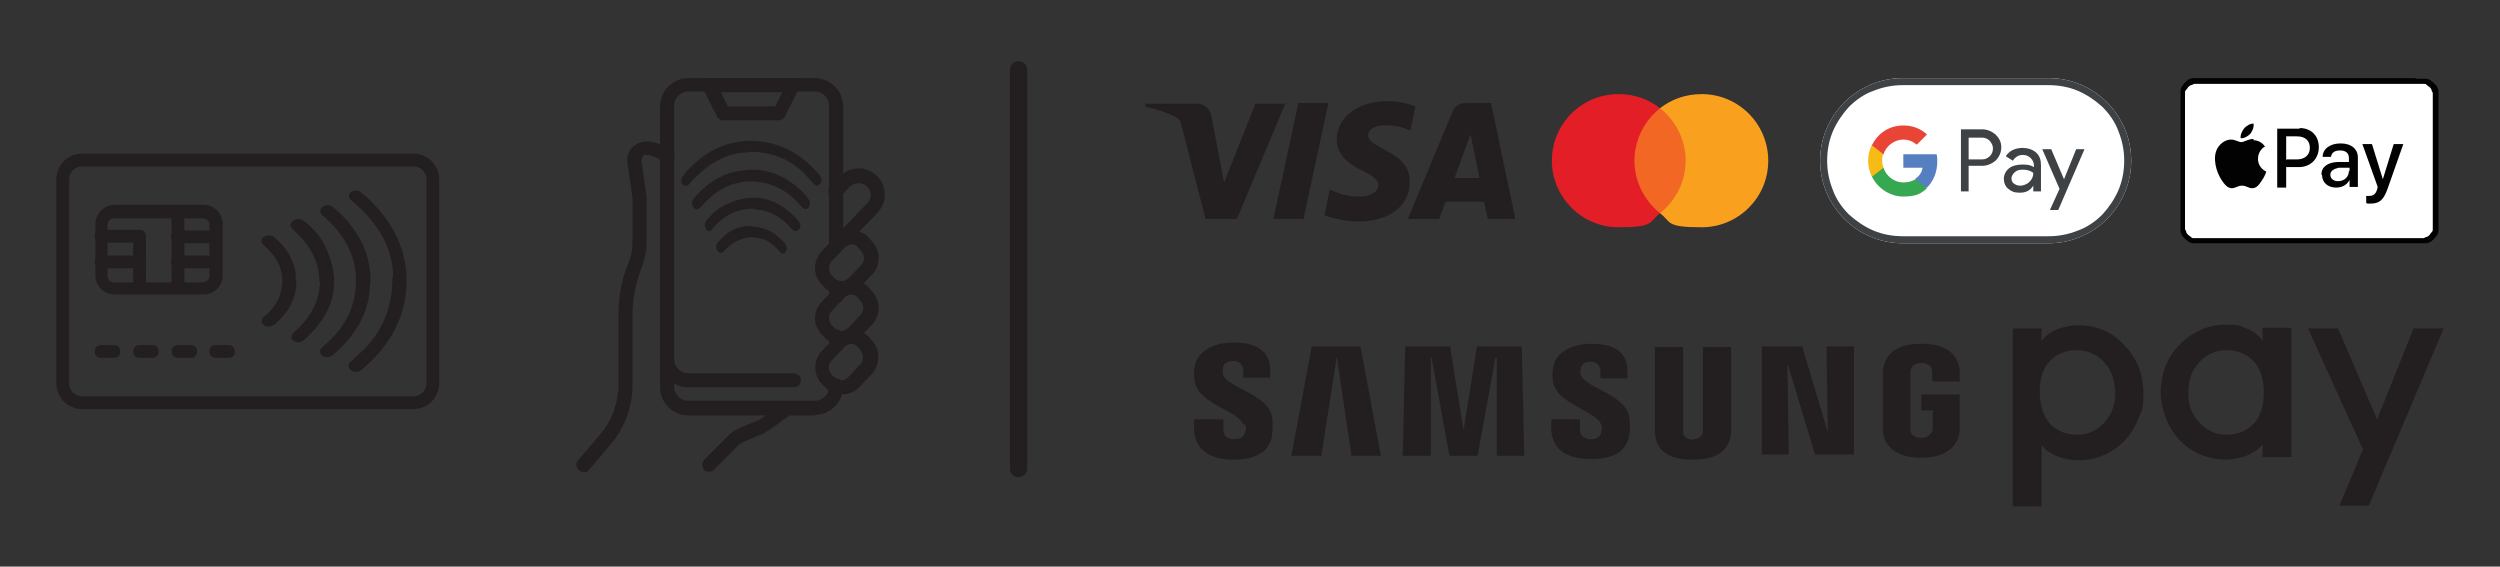 <?xml version="1.0" encoding="UTF-8"?>
<svg xmlns="http://www.w3.org/2000/svg" version="1.1" viewBox="0 0 390.5 88.5">
  <rect x="0" y="0" width="390.5" height="88.5" fill="#333333" stroke="none"/>
  <defs>
    <style>
      .cls-1 {
        fill: #231f20;
      }

      .cls-2 {
        fill: #f7bb17;
      }

      .cls-3 {
        fill: #fff;
      }

      .cls-4, .cls-5 {
        fill: none;
      }

      .cls-6 {
        fill: #020202;
      }

      .cls-7 {
        fill: #f26724;
      }

      .cls-8 {
        fill: #3f4245;
      }

      .cls-9 {
        fill: #f9a01f;
      }

      .cls-10 {
        fill: #e31e27;
      }

      .cls-11 {
        fill: #e94536;
      }

      .cls-5 {
        stroke: #231f20;
        stroke-linecap: round;
        stroke-miterlimit: 10;
        stroke-width: 2.7px;
      }

      .cls-12 {
        fill: #36a851;
      }

      .cls-13 {
        fill: #557fc0;
      }
    </style>
  </defs>
  <!-- Generator: Adobe Illustrator 28.6.0, SVG Export Plug-In . SVG Version: 1.2.0 Build 709)  -->
  <g>
    <g id="Layer_1">
      <g>
        <g>
          <path class="cls-6" d="M377.3,12.2h-33.9c-.3,0-.5,0-.8,0s-.5.1-.7.2c-.2.1-.4.3-.6.5s-.3.4-.5.6c-.1.2-.2.5-.2.7,0,.2,0,.5,0,.8v20.2c0,.3,0,.5,0,.8s.1.5.2.7c.1.2.3.4.5.6s.4.3.6.5c.2.1.5.2.7.2.2,0,.5,0,.8,0h34.7c.3,0,.5,0,.8,0,.3,0,.5-.1.7-.2.2-.1.4-.3.6-.5s.3-.4.5-.6c.1-.2.2-.5.2-.7,0-.2,0-.5,0-.8V15.1c0-.3,0-.5,0-.8s-.1-.5-.2-.7c-.1-.2-.3-.4-.5-.6s-.4-.3-.6-.5c-.2-.1-.5-.2-.7-.2-.2,0-.5,0-.8,0h-.8Z"/>
          <path class="cls-3" d="M377.3,13.1h.7c.2,0,.4,0,.6,0,.2,0,.3,0,.5.2s.3.2.4.3.2.2.3.4c0,.2.1.3.2.5,0,.2,0,.4,0,.6v20.1c0,.2,0,.4,0,.6,0,.2,0,.3-.2.5s-.2.3-.3.4c-.1.1-.2.2-.4.3-.2,0-.3.1-.5.2-.2,0-.5,0-.6,0h-34.7c-.2,0-.4,0-.6,0-.2,0-.3,0-.5-.2s-.3-.2-.4-.3-.2-.2-.3-.4c0-.2-.1-.3-.2-.5,0-.2,0-.4,0-.6v-.7h0V15.8h0v-.7c0-.2,0-.4,0-.6,0-.2,0-.3.2-.5s.2-.3.3-.4.2-.2.4-.3c.2,0,.3-.1.5-.2.2,0,.4,0,.6,0h33.9"/>
          <g>
            <g>
              <path class="cls-6" d="M351.5,20.9c.3-.4.6-1,.5-1.6-.5,0-1.1.3-1.5.8-.3.4-.6,1-.5,1.5.6,0,1.1-.3,1.5-.7"/>
              <path class="cls-6" d="M352,21.7c-.8,0-1.5.5-1.9.5s-1-.4-1.6-.4c-.8,0-1.6.5-2.1,1.3-.9,1.5-.2,3.8.6,5,.4.6.9,1.3,1.6,1.3.6,0,.9-.4,1.6-.4s1,.4,1.6.4c.7,0,1.1-.6,1.5-1.2.5-.7.7-1.4.7-1.4,0,0-1.3-.5-1.3-2,0-1.3,1-1.9,1.1-1.9-.6-.9-1.5-1-1.8-1"/>
            </g>
            <g>
              <path class="cls-6" d="M359.2,20c1.8,0,3,1.2,3,3s-1.3,3.1-3.1,3.1h-2v3.2h-1.4v-9.2h3.5ZM357.2,24.9h1.6c1.2,0,2-.7,2-1.8s-.7-1.8-2-1.8h-1.7v3.7h0Z"/>
              <path class="cls-6" d="M362.6,27.3c0-1.2.9-1.9,2.5-2h1.8v-.6c0-.8-.5-1.2-1.4-1.2s-1.3.4-1.4,1h-1.3c0-1.2,1.1-2.1,2.8-2.1s2.7.9,2.7,2.2v4.6h-1.3v-1.1h0c-.4.8-1.2,1.2-2.1,1.2-1.3,0-2.2-.8-2.2-2ZM367,26.7v-.5h-1.7c-.8.2-1.3.5-1.3,1.1s.5,1,1.2,1c1,0,1.7-.7,1.7-1.6Z"/>
              <path class="cls-6" d="M369.6,31.7v-1.1c.1,0,.3,0,.5,0,.6,0,1-.3,1.2-1,0,0,.1-.4.1-.4l-2.4-6.7h1.5l1.7,5.5h0l1.7-5.5h1.5l-2.5,7.1c-.6,1.6-1.2,2.2-2.6,2.2,0,0-.4,0-.5,0Z"/>
            </g>
          </g>
        </g>
        <g>
          <path id="Base" class="cls-3" d="M320,12.2h-22.8c-7.1,0-12.9,5.8-12.9,12.9h0c0,7.1,5.8,12.9,12.9,12.9h22.8c7.1,0,12.9-5.8,12.9-12.9h0c0-7.1-5.8-12.9-12.9-12.9Z"/>
          <path id="Outline" class="cls-8" d="M320,13.3c1.6,0,3.2.3,4.6.9,1.4.6,2.7,1.5,3.8,2.5,1.1,1.1,2,2.4,2.5,3.8.6,1.5.9,3,.9,4.6s-.3,3.2-.9,4.6c-.6,1.4-1.5,2.7-2.5,3.8-1.1,1.1-2.4,2-3.8,2.5-1.5.6-3,.9-4.6.9h-22.8c-1.6,0-3.2-.3-4.6-.9-1.4-.6-2.7-1.5-3.8-2.5-1.1-1.1-2-2.4-2.5-3.8-.6-1.5-.9-3-.9-4.6s.3-3.2.9-4.6c.6-1.4,1.5-2.7,2.5-3.8,1.1-1.1,2.4-2,3.8-2.5,1.5-.6,3-.9,4.6-.9h22.8M320,12.2h-22.8c-7.1,0-12.9,5.8-12.9,12.9h0c0,7.1,5.8,12.9,12.9,12.9h22.8c7.1,0,12.9-5.8,12.9-12.9h0c0-7.1-5.8-12.9-12.9-12.9h0Z"/>
          <g id="G_Pay_Lockup">
            <g id="Pay_Typeface">
              <path id="Letter_p" class="cls-8" d="M307.5,26v3.9h-1.2v-9.7h3.3c.8,0,1.5.3,2.1.8.6.6.9,1.2.9,2s-.3,1.5-.9,2.1c-.6.5-1.3.8-2.1.8h-2.1ZM307.5,21.5v3.4h2.1c.5,0,.9-.2,1.2-.5.3-.3.5-.7.5-1.2s-.2-.8-.5-1.2c-.3-.3-.7-.5-1.2-.5h-2.1Z"/>
              <path id="Letter_a" class="cls-8" d="M315.8,23.1c.9,0,1.6.2,2.2.7s.8,1.2.8,2v4.1h-1.2v-.9h0c-.5.8-1.2,1.1-2.1,1.1s-1.3-.2-1.8-.6c-.5-.4-.7-1-.7-1.6s.3-1.2.8-1.6c.5-.4,1.2-.6,2.1-.6s1.3.1,1.8.4v-.3c0-.4-.2-.8-.5-1.1-.3-.3-.7-.5-1.2-.5-.7,0-1.2.3-1.6.9l-1.1-.7c.6-.9,1.5-1.3,2.7-1.3ZM314.2,27.9c0,.3.1.6.4.8s.6.3,1,.3,1-.2,1.4-.6.6-.8.6-1.4c-.4-.3-.9-.5-1.6-.5s-.9.1-1.3.4c-.3.3-.5.6-.5.9Z"/>
              <path id="Letter_y" class="cls-8" d="M325.6,23.3l-4.1,9.5h-1.3l1.5-3.3-2.7-6.2h1.4l2,4.7h0l1.9-4.7h1.4Z"/>
            </g>
            <g id="G_Mark">
              <path id="Blue_500" class="cls-13" d="M302.6,25.3c0-.4,0-.8-.1-1.2h-5.2v2.1h3c-.1.7-.5,1.3-1.1,1.7v1.4h1.8c1-1,1.6-2.4,1.6-4.1Z"/>
              <path id="Green_500" class="cls-12" d="M299.2,28c-.5.3-1.1.5-1.9.5-1.4,0-2.7-1-3.1-2.3h-1.8v1.4c.9,1.8,2.8,3.1,4.9,3.1s2.8-.5,3.7-1.3l-1.8-1.4Z"/>
              <path id="Yellow_500" class="cls-2" d="M294,25.1c0-.4,0-.7.2-1.1v-1.4h-1.8c-.4.8-.6,1.6-.6,2.5s.2,1.7.6,2.5l1.8-1.4c-.1-.3-.2-.7-.2-1Z"/>
              <path id="Red_500" class="cls-11" d="M297.3,21.8c.8,0,1.5.3,2.1.8l1.6-1.6c-1-.9-2.2-1.4-3.7-1.4-2.2,0-4,1.2-4.9,3.1l1.8,1.4c.4-1.3,1.7-2.3,3.1-2.3Z"/>
            </g>
          </g>
        </g>
        <g>
          <rect class="cls-4" x="237.2" y="9.5" width="44.2" height="31.3"/>
          <g>
            <rect class="cls-7" x="254.7" y="16.9" width="9.1" height="16.4"/>
            <path class="cls-10" d="M255.3,25.1c0-3.3,1.6-6.3,4-8.2-1.8-1.4-4-2.2-6.5-2.2-5.8,0-10.4,4.7-10.4,10.4s4.7,10.4,10.4,10.4,4.7-.8,6.5-2.2c-2.4-1.9-4-4.9-4-8.2Z"/>
            <path class="cls-9" d="M276.2,25.1c0,5.8-4.7,10.4-10.4,10.4s-4.7-.8-6.5-2.2c2.4-1.9,4-4.9,4-8.2s-1.6-6.3-4-8.2c1.8-1.4,4-2.2,6.5-2.2,5.8,0,10.4,4.7,10.4,10.4Z"/>
          </g>
        </g>
        <path class="cls-1" d="M200.8,16.1l-7.6,18.1h-4.9l-3.7-14.4c-.2-.9-.4-1.2-1.1-1.6-1.1-.6-3-1.2-4.6-1.5v-.5h8.1c1,0,1.9.7,2.2,1.8l2,10.5,4.9-12.3h4.9ZM220.2,28.3c0-4.8-6.6-5-6.5-7.2,0-.6.6-1.3,2-1.5.7,0,2.5-.2,4.6.8l.8-3.8c-1.1-.4-2.6-.8-4.4-.8-4.6,0-7.9,2.5-7.9,6,0,2.6,2.3,4.1,4.1,4.9,1.8.9,2.4,1.5,2.4,2.2,0,1.2-1.5,1.8-2.8,1.8-2.4,0-3.7-.6-4.8-1.1l-.8,4c1.1.5,3.1.9,5.2,1,4.9,0,8.1-2.4,8.1-6.2M232.4,34.2h4.3l-3.8-18.1h-4c-.9,0-1.7.5-2,1.3l-7,16.8h4.9l1-2.7h6l.6,2.7ZM227.2,27.8l2.5-6.8,1.4,6.8h-3.9ZM207.5,16.1l-3.9,18.1h-4.7l3.9-18.1h4.7Z"/>
        <path class="cls-1" d="M314.4,79v-27.7h4.5v2c.6-1,1.8-1.7,2.8-2,1-.3,1.9-.5,2.9-.5,2.5,0,5.1.8,7.2,3.1,2,2,3,4.6,3,7.5s-.3,2.7-.8,4c-.5,1.3-1.2,2.4-2.1,3.4-1,1-2.1,1.8-3.3,2.3-1.2.5-2.4.8-3.8.8s-2.1-.2-3.1-.5c-1-.3-2.3-1.1-2.8-1.9v9.6h-4.4c0,0,0,0,0,0ZM324.4,54.7c-1.6,0-3.1.5-4.2,1.7-1.2,1.2-1.6,3-1.6,4.8s.5,3.7,1.6,5c1.2,1.2,2.6,1.7,4.3,1.7s3.1-.7,4.1-1.8c1.2-1.2,1.8-2.9,1.8-4.7s-.6-3.7-1.8-4.9c-1-1.1-2.5-1.8-4.2-1.8ZM360.5,51.3h4.7l6.1,14.2,5.7-14.2h4.7l-11.7,27.7h-4.6l3.7-8.8-8.6-18.9ZM353.4,71.5v-2.1c-.5.8-1.9,1.6-2.8,1.9-1,.3-2,.5-3.1.5s-2.6-.3-3.8-.8c-1.2-.5-2.3-1.3-3.3-2.3-.9-1-1.6-2.1-2.1-3.4-.5-1.3-.8-2.6-.8-4,0-2.9,1-5.5,3-7.5,2.1-2.2,4.8-3.1,7.2-3.1s2,.2,2.9.5c1,.3,2.1,1,2.8,2v-2h4.5v20.2h-4.4c0,0,0,0,0,0ZM343.6,56.5c-1.2,1.2-1.8,3-1.8,4.9s.6,3.4,1.8,4.7c1.1,1.1,2.4,1.8,4.1,1.8s3.1-.5,4.3-1.7c1.2-1.2,1.6-3.1,1.6-5s-.5-3.6-1.6-4.8c-1.2-1.2-2.6-1.7-4.2-1.7-1.8,0-3.2.7-4.2,1.8ZM289.6,54.1v16.9h-6.1l-4.2-13.9h-.1l.2,13.9h-4.2v-16.9h6.3l4,13.4h0l-.2-13.4h4.2ZM201.7,71.2l3.2-17.1h7.6l3.2,17.1h-4.6l-2.3-15.5h0l-2.4,15.5h-4.6ZM237.7,54.1l.4,17.1h-4.3v-15.4h-.2l-2.8,15.4h-4.4l-2.8-15.4h-.1v15.4h-4.4l.4-17.1h7l2.1,13.1h0l2.1-13.1h7ZM264.4,68.6c1.2,0,1.6-.8,1.6-1.2,0-.2,0-.5,0-.7v-12.5h4.4v12.3c0,.3,0,1,0,1.1-.3,3.2-2.8,4.2-6,4.2s-5.7-1-5.9-4.2c0-.2,0-.8,0-1.1v-12.3h4.4v12.7c0,.2,0,.5,0,.7,0,.3.4,1.1,1.6,1.1M194.5,66.3c.2.4.1,1,0,1.2-.2.6-.5,1.1-1.7,1.1s-1.7-.6-1.7-1.5v-1.6h-4.6v1.3c0,3.8,3,5,6.2,5s5.7-1.1,6-3.9c.2-1.5,0-2.4,0-2.8-.7-3.6-7.2-4.6-7.7-6.7,0-.3,0-.7,0-.9.1-.6.5-1.1,1.6-1.1s1.6.6,1.6,1.5v1.1h4.2v-1.2c0-3.7-3.3-4.3-5.8-4.3s-5.5,1-6,3.8c-.1.7-.1,1.4,0,2.3.7,3.6,6.8,4.5,7.6,6.7M250.1,66.3c.2.4.1.9,0,1.2-.1.6-.5,1.1-1.6,1.1s-1.7-.6-1.7-1.5v-1.6h-4.5v1.3c0,3.8,3,4.9,6.2,4.9s5.6-1,6-3.8c.2-1.5,0-2.4,0-2.8-.7-3.6-7.1-4.6-7.6-6.6-.1-.3,0-.7,0-.9.1-.6.5-1.1,1.5-1.1s1.6.6,1.6,1.5v1.1h4.2v-1.2c0-3.7-3.3-4.2-5.7-4.2s-5.5,1-5.9,3.7c-.1.7-.2,1.4,0,2.3.6,3.4,6.6,4.4,7.5,6.6M300.1,68.4c1.2,0,1.6-.8,1.8-1.2,0-.2,0-.5,0-.6v-2.5h-1.8v-2.5h6v4.6c0,.3,0,.6,0,1.1-.3,3.1-3,4.2-6,4.2s-5.7-1.1-6-4.2c0-.6,0-.8,0-1.1v-7.2c0-.3,0-.8,0-1.1.4-3.2,2.9-4.2,6-4.2s5.7,1,6,4.2c0,.5,0,1.1,0,1.1v.6h-4.3v-1s0-.4,0-.7c0-.4-.4-1.2-1.7-1.2s-1.6.8-1.7,1.2c0,.2,0,.5,0,.8v7.8c0,.2,0,.5,0,.6,0,.6.5,1.3,1.7,1.3"/>
        <line class="cls-5" x1="159.1" y1="10.9" x2="159.1" y2="73.2"/>
        <g>
          <g>
            <path class="cls-1" d="M64.6,63.9H12.8c-2.2,0-4-1.8-4-4v-31.9c0-2.2,1.8-4,4-4h51.8c2.2,0,4,1.8,4,4v31.9c0,2.2-1.8,4-4,4ZM12.8,26c-1.1,0-2,.9-2,2v31.9c0,1.1.9,2,2,2h51.8c1.1,0,2-.9,2-2v-31.9c0-1.1-.9-2-2-2H12.8Z"/>
            <path class="cls-1" d="M17.8,55.9h-2c-.6,0-1-.4-1-1s.4-1,1-1h2c.6,0,1,.4,1,1s-.4,1-1,1Z"/>
            <path class="cls-1" d="M23.8,55.9h-2c-.6,0-1-.4-1-1s.4-1,1-1h2c.6,0,1,.4,1,1s-.4,1-1,1Z"/>
            <path class="cls-1" d="M29.8,55.9h-2c-.6,0-1-.4-1-1s.4-1,1-1h2c.6,0,1,.4,1,1s-.4,1-1,1Z"/>
            <path class="cls-1" d="M35.7,55.9h-2c-.6,0-1-.4-1-1s.4-1,1-1h2c.6,0,1,.4,1,1s-.4,1-1,1Z"/>
            <path class="cls-1" d="M31.8,46h-13.9c-1.6,0-3-1.3-3-3v-8c0-1.6,1.3-3,3-3h13.9c1.6,0,3,1.3,3,3v8c0,1.6-1.3,3-3,3ZM17.8,34.1c-.5,0-1,.4-1,1v8c0,.5.4,1,1,1h13.9c.5,0,1-.4,1-1v-8c0-.5-.4-1-1-1h-13.9Z"/>
            <path class="cls-1" d="M27.8,46c-.6,0-1-.4-1-1v-12c0-.6.4-1,1-1s1,.4,1,1v12c0,.6-.4,1-1,1Z"/>
            <path class="cls-1" d="M33.7,38h-6c-.6,0-1-.4-1-1s.4-1,1-1h6c.6,0,1,.4,1,1s-.4,1-1,1Z"/>
            <path class="cls-1" d="M21.8,46c-.6,0-1-.4-1-1v-7.1h-5c-.6,0-1-.4-1-1s.4-1,1-1h6c.6,0,1,.4,1,1v8.1c0,.6-.4,1-1,1Z"/>
            <path class="cls-1" d="M33.7,41.9h-6c-.6,0-1-.4-1-1s.4-1,1-1h6c.6,0,1,.4,1,1s-.4,1-1,1Z"/>
            <path class="cls-1" d="M21.8,41.9h-6c-.6,0-1-.4-1-1s.4-1,1-1h6c.6,0,1,.4,1,1s-.4,1-1,1Z"/>
          </g>
          <g>
            <path class="cls-1" d="M61.4,43.3c0-4.2-2.1-8.3-6.3-11.8-.1,0-.2-.2-.3-.3-.4-.4-.4-.9,0-1.2.4-.3,1.1-.3,1.5,0,.4.3.9.7,1.3,1.1,4.5,4.3,6.4,9.2,5.8,14.7-.5,4.5-2.8,8.4-6.6,11.7-.1,0-.2.2-.4.3-.5.4-1.2.4-1.6,0-.5-.4-.5-.9,0-1.3.9-.9,1.9-1.7,2.7-2.6,2.6-3,3.8-6.4,3.8-10.6Z"/>
            <path class="cls-1" d="M57.8,44.2c0,4.1-1.9,7.8-5.5,11,0,0-.1.1-.2.2-.6.5-1.3.5-1.8.1-.5-.4-.4-.9.2-1.4,2.7-2.3,4.4-4.9,4.9-8,.8-4.7-.8-8.7-4.7-12.2,0,0-.2-.1-.3-.2-.5-.5-.5-1,0-1.4.5-.4,1.1-.3,1.7.1,2.1,1.8,3.7,3.8,4.7,6.1.7,1.7,1.1,3.5,1.1,5.6Z"/>
            <path class="cls-1" d="M49.9,44.2c0-3.3-1.4-5.9-4-8.2,0,0,0,0-.1-.1-.5-.5-.6-1,0-1.4.5-.4,1.1-.4,1.7,0,1.6,1.3,2.8,2.7,3.5,4.4,2.4,5.3,1.2,10-3.5,14.2-.4.3-.8.5-1.3.3-.3-.1-.7-.4-.7-.7,0-.3.2-.6.4-.8,2.1-1.8,3.4-3.8,3.9-6.2.1-.6.2-1.2.2-1.6Z"/>
            <path class="cls-1" d="M46.3,43.9c0,2.6-1.1,4.8-3.3,6.7-.5.4-1.1.5-1.6.3-.6-.3-.7-1-.1-1.5,1.4-1.1,2.3-2.5,2.6-4,.6-2.6-.2-4.8-2.4-6.8,0,0-.2-.2-.3-.3-.5-.4-.5-1,0-1.3.5-.3,1.1-.3,1.6,0,2,1.7,3.2,3.7,3.4,6,0,.3,0,.5,0,.8Z"/>
          </g>
        </g>
        <g>
          <g>
            <path class="cls-1" d="M130.6,47.4c-.6,0-1.1-.5-1.1-1.1v-1.4c0-.6.5-1.1,1.1-1.1s1.1.5,1.1,1.1v1.4c0,.6-.5,1.1-1.1,1.1Z"/>
            <path class="cls-1" d="M127.3,64.9h-19.8c-2.4,0-4.4-2-4.4-4.4V16.6c0-2.4,2-4.4,4.4-4.4h19.8c2.4,0,4.4,2,4.4,4.4v21.9c0,.6-.5,1.1-1.1,1.1s-1.1-.5-1.1-1.1v-22c0-1.2-1-2.2-2.2-2.2h-19.8c-1.2,0-2.2,1-2.2,2.2v43.9c0,1.2,1,2.2,2.2,2.2h19.8c1.2,0,2.2-1,2.2-2.2v-.2c0-.6.5-1.1,1.1-1.1s1.1.5,1.1,1.1v.2c0,2.4-2,4.4-4.4,4.4Z"/>
            <path class="cls-1" d="M130.6,55.1c-.6,0-1.1-.5-1.1-1.1v-1.4c0-.6.5-1.1,1.1-1.1s1.1.5,1.1,1.1v1.4c0,.6-.5,1.1-1.1,1.1Z"/>
            <path class="cls-1" d="M124,60.5h-16.5c-2.4,0-4.4-2-4.4-4.4s.5-1.1,1.1-1.1,1.1.5,1.1,1.1c0,1.2,1,2.2,2.2,2.2h16.5c.6,0,1.1.5,1.1,1.1s-.5,1.1-1.1,1.1Z"/>
            <path class="cls-1" d="M121.8,18.8h-8.8c-.4,0-.8-.2-1-.6l-2.2-4.4c-.2-.3-.2-.7,0-1.1.2-.3.6-.5.9-.5h13.2c.4,0,.7.2.9.5.2.3.2.7,0,1.1l-2.2,4.4c-.2.4-.6.6-1,.6ZM113.7,16.6h7.4l1.1-2.2h-9.6l1.1,2.2Z"/>
            <path class="cls-1" d="M110.8,73.7c-.3,0-.6-.1-.8-.3-.4-.4-.4-1.1,0-1.6l3.8-3.8c.5-.5,1.1-.9,1.8-1.2l2.7-1.1c.2,0,.4-.2.6-.3l3.5-2.5c.5-.3,1.2-.2,1.5.3.3.5.2,1.2-.3,1.5l-3.5,2.5c-.3.2-.7.4-1,.6l-2.7,1.1c-.4.2-.8.4-1.1.7l-3.8,3.8c-.2.2-.5.3-.8.3Z"/>
            <g>
              <path class="cls-1" d="M130.6,47.4c-.6,0-1.1-.5-1.1-1.1v-1.4c0-.6.5-1.1,1.1-1.1s1.1.5,1.1,1.1v1.4c0,.6-.5,1.1-1.1,1.1Z"/>
              <path class="cls-1" d="M130.6,55.1c-.6,0-1.1-.5-1.1-1.1v-1.4c0-.6.5-1.1,1.1-1.1s1.1.5,1.1,1.1v1.4c0,.6-.5,1.1-1.1,1.1Z"/>
              <path class="cls-1" d="M131.5,61.6c-1,0-2-.4-2.7-1.2l-.4-.4c-1.4-1.4-1.4-3.8,0-5.2l2.1-2.2c.7-.7,1.6-1.1,2.6-1.1s1.9.4,2.6,1.1l.5.6c.7.7,1,1.6,1,2.6s-.4,1.9-1,2.6l-1.9,2c-.7.8-1.7,1.2-2.7,1.2ZM133,53.7c-.4,0-.7.2-1,.4l-2.1,2.2c-.6.6-.6,1.6,0,2.2l.4.4c.3.3.7.5,1.1.5s.8-.2,1.1-.5l1.9-2c.3-.3.4-.7.4-1.1s-.2-.8-.4-1.1l-.5-.6c-.3-.3-.6-.4-1-.4Z"/>
              <path class="cls-1" d="M131.5,53.9c-1,0-2-.4-2.7-1.2l-.4-.4c-.7-.7-1.1-1.6-1.1-2.6s.4-1.9,1.1-2.6l2.1-2.2c.7-.7,1.6-1.1,2.6-1.1s1.9.4,2.6,1.1l.5.6c1.4,1.4,1.4,3.8,0,5.2l-1.9,2c-.7.7-1.7,1.2-2.7,1.2ZM133,46c-.4,0-.7.2-1,.4l-2.1,2.2c-.3.3-.4.7-.4,1.1s.2.8.4,1.1l.4.4c.3.3.7.5,1.1.5s.8-.2,1.1-.5l1.9-2c.6-.6.6-1.6,0-2.2l-.5-.6c-.3-.3-.6-.4-1-.4Z"/>
              <path class="cls-1" d="M131.5,46.1c-1,0-2-.4-2.7-1.2l-.4-.4c-.7-.7-1.1-1.6-1.1-2.6s.4-1.9,1.1-2.6l2.1-2.2c.7-.7,1.6-1.1,2.6-1.1s1.9.4,2.6,1.1l.5.6c1.4,1.4,1.4,3.8,0,5.2l-1.9,2c-.7.8-1.7,1.2-2.7,1.2ZM133,38.2c-.4,0-.7.2-1,.4l-2.1,2.2c-.3.3-.4.7-.4,1.1s.2.8.4,1.1l.4.4c.3.3.7.5,1.2.5s.8-.2,1.1-.5l1.9-2c.6-.6.6-1.6,0-2.2l-.5-.6c-.3-.3-.6-.4-1-.4Z"/>
              <path class="cls-1" d="M129,41.3c-.3,0-.5-.1-.8-.3-.4-.4-.4-1.1,0-1.6l1.5-1.6s0,0,0-.1l.7-.7,5.1-5.3c.4-.4.5-.9.5-1.2,0-.5-.2-.9-.5-1.3-.4-.4-.9-.6-1.4-.6s-1,.2-1.4.6l-1.4,1.5c-.4.4-1.1.5-1.6,0-.4-.4-.5-1.1,0-1.6l1.4-1.5c.8-.8,1.8-1.3,3-1.3s2.2.5,3,1.3c.7.7,1.1,1.7,1.1,2.8s-.4,2-1.1,2.8l-5.7,5.9s0,0,0,0l-1.6,1.7c-.2.2-.5.3-.8.3Z"/>
            </g>
            <path class="cls-1" d="M91.1,73.7c-.3,0-.5,0-.7-.3-.5-.4-.5-1.1-.1-1.5l3.4-4c1.9-2.2,2.9-5,2.9-7.9v-10.9c0-2.8.5-5.5,1.6-8.1.4-1,.6-2.1.6-3.3v-6.8l-.8-5.5c-.1-.8.1-1.7.7-2.3.6-.6,1.4-1,2.2-1,1.6,0,3.2.7,4.2,1.9.4.5.3,1.2-.1,1.5-.5.4-1.2.3-1.5-.1-.6-.7-1.6-1.2-2.5-1.2s-.4,0-.6.3c-.1.2-.2.4-.2.6l.8,5.6c0,0,0,.1,0,.2v6.9c0,1.4-.3,2.8-.8,4.1-.9,2.3-1.4,4.8-1.4,7.3v10.9c0,3.4-1.2,6.7-3.4,9.3l-3.4,4c-.2.3-.5.4-.8.4Z"/>
          </g>
          <g>
            <path class="cls-1" d="M116.9,23.8c-3.2,0-6.4,1.7-9.1,4.8,0,0-.1.2-.2.2-.3.3-.7.3-1,0-.2-.3-.3-.8,0-1.2.3-.3.5-.7.8-1,3.3-3.5,7.1-5,11.4-4.5,3.5.4,6.5,2.1,9.1,5.1,0,0,.2.2.2.3.3.4.3.9,0,1.2-.3.4-.7.4-1,0-.7-.7-1.3-1.5-2-2.1-2.3-2-4.9-2.9-8.2-2.9Z"/>
            <path class="cls-1" d="M117.6,26.5c3.1,0,6.1,1.5,8.5,4.3,0,0,0,.1.1.2.4.5.4,1,.1,1.4-.3.4-.7.3-1.1-.1-1.7-2.1-3.8-3.4-6.2-3.8-3.6-.6-6.7.6-9.4,3.7,0,0-.1.1-.2.2-.4.4-.8.4-1.1,0-.3-.4-.3-.9,0-1.3,1.4-1.7,2.9-2.9,4.7-3.7,1.3-.6,2.7-.8,4.3-.9Z"/>
            <path class="cls-1" d="M117.6,32.6c-2.5,0-4.6,1.1-6.3,3.1,0,0,0,0,0,.1-.4.4-.8.4-1,0-.3-.4-.3-.9,0-1.3,1-1.2,2.1-2.2,3.4-2.7,4.1-1.8,7.8-1,11,2.7.2.3.4.6.3,1-.1.3-.3.5-.6.6-.2,0-.5-.1-.7-.3-1.4-1.6-2.9-2.6-4.8-3-.5,0-1-.1-1.3-.2Z"/>
            <path class="cls-1" d="M117.4,35.4c2,0,3.7.9,5.2,2.6.3.4.4.8.2,1.2-.2.5-.7.6-1.1,0-.9-1-1.9-1.8-3.1-2-2-.4-3.7.2-5.3,1.8,0,0-.1.2-.2.2-.3.4-.7.4-1,0-.3-.4-.3-.9,0-1.3,1.3-1.6,2.9-2.5,4.7-2.6.2,0,.4,0,.6,0Z"/>
          </g>
        </g>
      </g>
    </g>
  </g>
</svg>